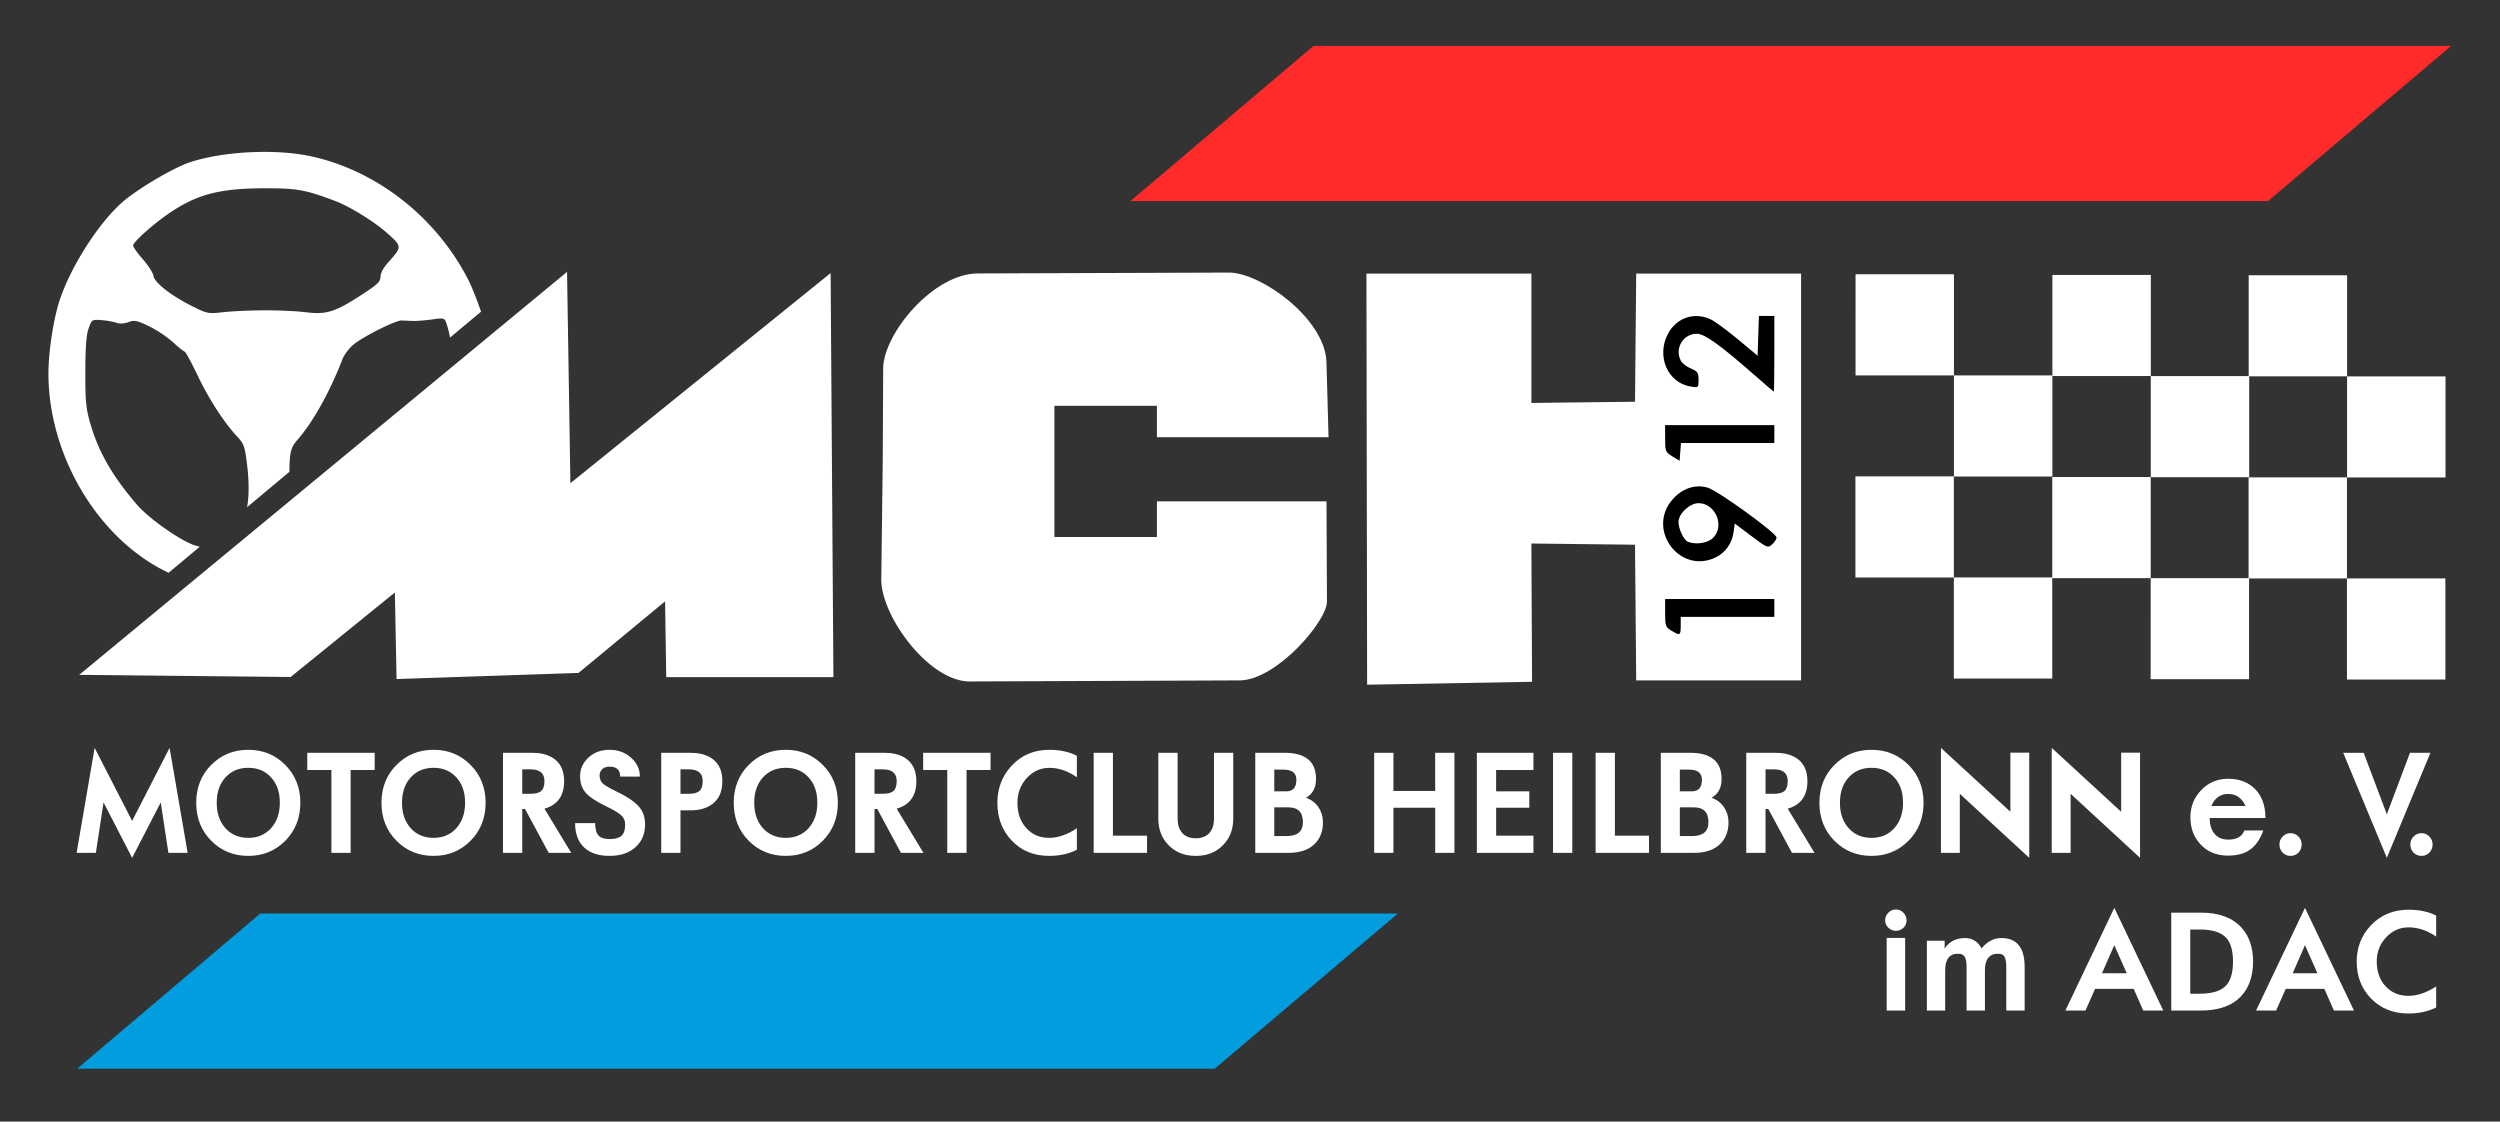 <svg xmlns="http://www.w3.org/2000/svg" viewBox="0 0 1402 629">
  <rect x="0" y="0" width="1402" height="629" fill="#333333" stroke="none"/>
  <style>
    .black, .font {
    fill: #fff;
    }
    .white {
      fill: #000;
    }
  </style>
  <defs>
    <clipPath id="a">
      <path d="M493.04 529.51L295.2 694.85l-86.23-128.79 73.22-110.7 123.57-29.18z"/>
    </clipPath>
  </defs>
  <xpath fill="#fff" d="M1040.6 153.82h330.77v227.26H1040.6z"/>
  <path fill="#ff2a2a" d="M736.63 25.76h637.96l-102.7 87H633.93z"/>
  <g>
    <path class="font" d="M105.24 478.3h-10.8l-4.3-28.3-16.04 31.07-16.04-31.08-4.29 28.3h-10.8l10.1-58.89 21.03 40.96 21-40.96 10.14 58.9zM168.44 450.22q0 12.76-8.43 21.26-8.39 8.5-20.77 8.5-12.38 0-20.81-8.5-8.39-8.5-8.39-21.26 0-12.77 8.39-21.23 8.43-8.5 20.8-8.5 12.4 0 20.78 8.5 8.43 8.46 8.43 21.23zm-11.5 0q0-8.88-4.88-14.23-4.87-5.4-12.82-5.4t-12.82 5.4q-4.88 5.35-4.88 14.23 0 8.76 4.88 14.22 4.9 5.43 12.82 5.43 7.91 0 12.78-5.43 4.91-5.46 4.91-14.22zM210.13 431.83h-13.49v46.47h-10.8v-46.47h-13.52v-9.66h37.8v9.66zM272.33 450.22q0 12.76-8.42 21.26-8.4 8.5-20.78 8.5t-20.8-8.5q-8.4-8.5-8.4-21.26 0-12.77 8.4-21.23 8.42-8.5 20.8-8.5 12.39 0 20.78 8.5 8.42 8.46 8.42 21.23zm-11.5 0q0-8.88-4.87-14.23-4.88-5.4-12.83-5.4t-12.82 5.4q-4.87 5.35-4.87 14.23 0 8.76 4.87 14.22 4.91 5.43 12.82 5.43 7.92 0 12.79-5.43 4.9-5.46 4.9-14.22zM320.36 478.3h-12.64l-13.26-24.6h-1.58v24.6h-10.8v-56.13h16.45q6.52 0 10.99 2.55 6.85 3.97 6.85 13.33 0 12.28-11.03 15.46l15.02 24.79zm-15.02-40.25q0-6.6-7.73-6.6h-4.73v13.71h4.73q4.21 0 5.97-1.65 1.76-1.64 1.76-5.46zM361.76 462.35q0 7.6-5.02 12.43-5.42 5.2-14.88 5.2-9.12 0-14.14-4.6-5.2-4.76-5.2-13.78h11.25q0 4.94 1.94 7 1.83 1.95 6.15 1.95 4.58 0 6.63-1.8 2.1-1.84 2.1-6.33 0-2.96-1.88-4.9-2.16-2.17-8.64-5.28-8.54-4.08-11.72-7.79-3.04-3.56-3.04-9.17 0-5.88 4.4-10.15 4.75-4.64 12.15-4.64 6.9 0 11.87 4.27 5.1 4.42 5.1 10.74H347.8q0-5.58-5.94-5.58-2.63 0-4.14 1.46-1.46 1.43-1.46 3.45 0 2.8 1.68 4.45 1.73 1.65 7.62 4.5 9.5 4.56 13.08 8.98 3.12 3.82 3.12 9.59zM405.1 438.05q0 9.66-6.93 13.74-4.47 2.66-10.92 2.66h-5.64v23.85h-10.8v-56.13h16.44q6.53 0 11 2.55 6.85 3.97 6.85 13.33zm-11.03 0q0-6.6-7.73-6.6h-4.73v13.71h4.73q4.21 0 5.97-1.65 1.76-1.64 1.76-5.46zM469.87 450.22q0 12.76-8.43 21.26-8.39 8.5-20.77 8.5-12.39 0-20.81-8.5-8.39-8.5-8.39-21.26 0-12.77 8.39-21.23 8.42-8.5 20.8-8.5 12.39 0 20.78 8.5 8.43 8.46 8.43 21.23zm-11.5 0q0-8.88-4.88-14.23-4.87-5.4-12.82-5.4t-12.82 5.4q-4.88 5.35-4.88 14.23 0 8.76 4.88 14.22 4.9 5.43 12.82 5.43 7.91 0 12.78-5.43 4.91-5.46 4.91-14.22zM517.9 478.3h-12.65L492 453.7h-1.57v24.6H479.6v-56.13h16.45q6.52 0 10.99 2.55 6.85 3.97 6.85 13.33 0 12.28-11.03 15.46l15.02 24.79zm-15.03-40.25q0-6.6-7.73-6.6h-4.72v13.71h4.72q4.22 0 5.97-1.65 1.76-1.64 1.76-5.46zM555.52 431.83h-13.48v46.47h-10.81v-46.47H517.7v-9.66h37.8v9.66zM603.91 476.54q-6.74 3.44-15.6 3.44-12.86 0-21.03-8.68-7.95-8.47-7.95-21.08 0-12.17 7.95-20.75 8.35-8.98 21.17-8.98 8.98 0 15.46 3.37v12.02q-7.58-5.28-15.46-5.28-7.29 0-12.53 5.61-5.35 5.73-5.35 14 0 8.66 4.95 14.16 4.94 5.5 12.86 5.5 7.43 0 15.53-5.39v12.06zM643.26 478.3h-29.93v-56.13h10.8v46.47h19.13v9.66zM691.61 459.13q0 8.8-5.6 14.67-5.86 6.18-15.42 6.18-9.57 0-15.43-6.18-5.57-5.84-5.57-14.67v-36.96h10.81v36.96q0 5.09 2.57 7.97 2.67 3 7.62 3 4.94 0 7.65-3 2.57-2.92 2.57-7.97v-36.96h10.8v36.96zM741.91 461.11q0 7.41-4.4 11.94-5.08 5.25-15.16 5.25h-18.39v-56.13h16.45q17.62 0 17.62 14.72 0 7.3-5.64 10.52 4.5 1.5 7.1 5.43 2.42 3.67 2.42 8.27zm-14.9-23.77q0-5.73-7.15-5.73h-5.24v12.17h6.74q5.64 0 5.64-6.44zm3.66 23.77q0-8.35-8.17-8.35h-7.88v16.1h6.96q9.09 0 9.09-7.75zM815.66 478.3h-10.8v-25.31h-23.42v25.3h-10.8v-56.12h10.8v21.38h23.41v-21.38h10.8v56.13zM859.95 478.3h-31.73v-56.13h31.73v9.66h-20.92v11.95h18.61v9.2h-18.6v15.66h20.91v9.66zM881.75 478.3h-10.81v-56.13h10.8v56.13zM924.76 478.3h-29.93v-56.13h10.8v46.47h19.13v9.66zM969.34 461.11q0 7.41-4.4 11.94-5.09 5.25-15.16 5.25h-18.4v-56.13h16.46q17.62 0 17.62 14.72 0 7.3-5.64 10.52 4.5 1.5 7.1 5.43 2.42 3.67 2.42 8.27zm-14.91-23.77q0-5.73-7.14-5.73h-5.24v12.17h6.74q5.64 0 5.64-6.44zm3.66 23.77q0-8.35-8.17-8.35h-7.87v16.1H949q9.08 0 9.08-7.75zM1017.59 478.3h-12.64l-13.26-24.6h-1.58v24.6h-10.8v-56.13h16.44q6.53 0 11 2.55 6.85 3.97 6.85 13.33 0 12.28-11.03 15.46l15.02 24.79zm-15.02-40.25q0-6.6-7.73-6.6h-4.73v13.71h4.73q4.21 0 5.97-1.65 1.76-1.64 1.76-5.46zM1078.73 450.22q0 12.76-8.42 21.26-8.4 8.5-20.78 8.5t-20.8-8.5q-8.4-8.5-8.4-21.26 0-12.77 8.4-21.23 8.42-8.5 20.8-8.5 12.39 0 20.78 8.5 8.42 8.46 8.42 21.23zm-11.5 0q0-8.88-4.87-14.23-4.88-5.4-12.83-5.4t-12.82 5.4q-4.87 5.35-4.87 14.23 0 8.76 4.87 14.22 4.91 5.43 12.82 5.43 7.92 0 12.79-5.43 4.9-5.46 4.9-14.22zM1138 481.07l-38.94-35.9v33.13h-10.58v-58.9l38.94 35.83V422.1H1138v58.97zM1200.14 481.07l-38.94-35.9v33.13h-10.6v-58.9l38.95 35.83V422.1h10.59v58.97zM1270.48 458.75h-31.29q0 5.47 2.57 8.65 2.74 3.45 7.8 3.45 7.25 0 9.05-5.13h10.66q-2.68 7.37-7.4 10.74-4.73 3.37-12.31 3.37-9.78 0-15.64-6.44-5.54-6.03-5.54-15.12 0-8.91 6.09-15.2 6.08-6.33 15.09-6.33 9.38 0 15.06 5.73 5.86 5.95 5.86 16.28zm-11.18-6.74q-3.04-6.77-9.74-6.77-6.56 0-9.45 6.77h19.2zM1290.77 473.62q0 2.65-1.8 4.53-1.79 1.83-4.43 1.83-2.6 0-4.43-1.83-1.8-1.88-1.8-4.53 0-2.66 1.8-4.5 1.83-1.87 4.43-1.87 2.64 0 4.44 1.87 1.8 1.84 1.8 4.5zM1362.98 422.17l-24.44 58.9-24.47-58.9h11.47l13 34.49 12.97-34.49h11.47zM1364.19 473.62q0 2.65-1.8 4.53-1.8 1.83-4.43 1.83-2.6 0-4.43-1.83-1.8-1.88-1.8-4.53 0-2.66 1.8-4.5 1.83-1.87 4.43-1.87 2.64 0 4.43 1.87 1.8 1.84 1.8 4.5z"/>
  </g>
  <g>
    <path class="font" style="-inkscape-font-specification:'a_FuturaOrto Bold'" d="M1069.2 516.18q0 2.41-1.75 4.13-1.76 1.69-4.25 1.69-2.42 0-4.21-1.72-1.8-1.76-1.8-4.1 0-2.5 1.8-4.33t4.2-1.83q2.46 0 4.22 1.83 1.8 1.84 1.8 4.33zm-.8 50.53h-10.36V526h10.36v40.72zM1135.42 566.71h-10.3v-24.46q0-4.4-1.2-6.04-1-1.36-3.37-1.36-7.4 0-7.4 9.3v22.56h-10.29v-24.46q0-4.28-1.2-5.93-1.07-1.47-3.6-1.47-7.21 0-7.21 9.38v22.48h-10.26v-39.15h9.97V532q3.73-5.94 11.42-5.94 6.15 0 9.3 5.79 4.69-5.79 11.1-5.79 13.04 0 13.04 16.19v24.46zM1213.16 566.71h-11.24l-5.35-12.16h-21.64l-5.42 12.16h-11.24l27.43-57.6 27.46 57.6zm-20.47-20.9l-7-15.75-6.88 15.74h13.88zM1263.52 539.25q0 12.16-6.6 19.3-7.54 8.16-22.63 8.16h-16.66v-54.9h16.66q15.02 0 22.63 8.28 6.6 7.18 6.6 19.16zm-11.25 0q0-9.34-3.95-13.48-4.29-4.5-14.72-4.5h-5.31v36h5.3q10.44 0 14.73-4.55 3.95-4.13 3.95-13.47zM1320.1 566.71h-11.25l-5.34-12.16h-21.65l-5.42 12.16h-11.24l27.43-57.6 27.47 57.6zm-20.48-20.9l-6.99-15.75-6.88 15.74h13.87zM1366.2 565q-6.74 3.36-15.6 3.36-12.85 0-21.02-8.5-7.95-8.27-7.95-20.61 0-11.9 7.95-20.3 8.35-8.78 21.17-8.78 8.97 0 15.45 3.3v11.75q-7.58-5.16-15.45-5.16-7.29 0-12.53 5.5-5.34 5.6-5.34 13.69 0 8.46 4.94 13.84 4.94 5.38 12.85 5.38 7.44 0 15.53-5.27V565z"/>
  </g>
  <path class="flag black" d="M1040.6 153.82h55.18v56.7h-55.19zM1095.77 210.54h55.2v56.7h-55.2z"/>
  <path class="hn blue" fill="#019ddf" d="M145.96 512.3h637.96l-102.7 87H43.28z"/>
  <path class="flag black" d="M1040.52 267.16h55.2v56.7h-55.2z"/>
  <path class="flag black" d="M1095.71 323.83h55.2v56.7h-55.2zM1150.98 154.18h55.2v56.7h-55.2zM1206.15 210.91h55.2v56.7h-55.2zM1150.91 267.52h55.2v56.7h-55.2z"/>
  <path class="flag black" d="M1206.1 324.2h55.18v56.7h-55.19zM1261.06 154.36h55.2v56.7h-55.2zM1316.24 211.1h55.2v56.68h-55.2z"/>
  <path class="flag black" d="M1261 267.7h55.18v56.7H1261z"/>
  <path class="flag black" d="M1316.17 324.38h55.2v56.7h-55.2z"/>
  <g clip-path="url(#a)" transform="translate(-214.97 -361.67)">
    <path class="wheel black" d="M358.98 693.75c-14.39-.9-38.38-5.92-47.5-9.96-40-17.72-69.22-65.13-69.35-112.5-.03-12.05 2.8-30.66 6.26-41.14 6.68-20.23 23.68-46.12 37.35-56.88 9.77-7.69 27.38-17.84 35.73-20.6 18.88-6.23 48.28-7.65 68.14-3.3 37.01 8.13 70.34 34.43 88.15 69.57 1.73 3.43 4.92 11.44 7.08 17.79 3.64 10.72 3.94 12.97 4.31 31.54.33 16.61-.02 21.77-2.09 30.45-10.32 43.31-41.25 76.52-83.82 90-14.46 4.57-27.55 6.06-44.26 5.03zm-13.6-29.99c1.17-4.2 3.43-8.84 5.02-10.31 3.77-3.5 5.01-15.95 3.11-31.36-1.23-10.05-1.8-11.63-5.55-15.62-7.28-7.74-15.85-21-22.3-34.5-3.44-7.2-6.62-13.08-7.09-13.1-.46-.01-3.45-2.41-6.64-5.33a66.53 66.53 0 00-13.49-8.98c-6.73-3.21-8.16-3.5-11.49-2.24-2.29.87-4.89 1.02-6.55.4-1.51-.58-5.26-1.25-8.32-1.5-5.49-.44-5.6-.38-7.4 4.55-1.3 3.57-1.83 10.57-1.86 24.38-.03 16.72.36 20.74 2.9 29.37 4.66 15.9 12.4 29.29 26.16 45.3 6.8 7.9 25.45 20.87 32.92 22.88 5.32 1.43 14.3 3.32 16.93 3.56.82.08 2.46-3.3 3.64-7.5zm56.73 4.73c7.6-2.2 18.29-8.27 28.64-16.25a98.87 98.87 0 0038.85-78.8c-.01-9.6-1.75-22.58-3.93-29.38-1.36-4.22-1.36-4.22-8.4-3.24-3.87.53-8.73.91-10.79.83l-6.24-.25c-3.44-.15-22.35 9.39-27.41 13.83-2.3 2.01-4.87 5.49-5.74 7.72-7.26 18.78-16.55 35.39-25.58 45.72-3.45 3.94-4.14 6.81-4.25 17.73-.15 13.94 1.76 25.15 4.67 27.45 1.34 1.06 3.73 5.02 5.3 8.8 2.95 7.06 4.57 9.05 6.75 8.28.69-.24 4.35-1.34 8.13-2.44zM362.16 535.7c7.94-.07 18.79.4 24.11 1.06 11.8 1.45 16.45 0 31.77-9.94 8.6-5.57 10.32-7.23 10.32-9.97 0-1.97 1.7-5.15 4.27-8 7.86-8.7 7.86-8.96-.22-16.17-7.56-6.75-21.23-15.22-29.66-18.38-16.67-6.24-21-7.02-38.77-7.04-25.52-.03-38.38 3.28-53.96 13.86-9.11 6.2-20.41 16.28-20.41 18.23 0 .8 2.47 4.3 5.5 7.76s5.7 7.65 5.94 9.3c.54 3.76 9.82 11.02 21.68 16.97 8.31 4.16 9.16 4.33 16.88 3.42 4.47-.53 14.62-1.03 22.55-1.1z"/>
  </g>
  <g>
    <path class="mch black" d="M766.3 153.42h92.5v72.55l58.12-.67.66-71.88h92.47v228.16h-92.47l-.66-76.1-58.12-.68.38 77.55-92.5 1.63zM221.44 332.27L163 379.66l-118.58-1.21L318 152.47l1.88 118.51 145.93-117.84 1.57 226.6h-93.75l-.66-42.5-48.53 40.14-102.06 3.42zM494.22 325.43l.82-66.78.25-52.32c.39-19.44 28.26-53.16 53.31-52.98l140.82-.49c18 .25 53.1 25.62 54.43 49.56l1.2 42.75H648.8v-17.6h-57.5v73.58h57.5v-20h95.1l.25 56.1c.3 10.72-27.86 43.78-48.55 44.31l-151.66.6c-22.64.26-49.43-36.03-49.72-56.73z"/>
  </g>
  <path class="anno1912 white" fill="#fff" d="M942.55 350.92v-5h52.5v-10H933.8v7.81c0 7.19.28 7.98 3.44 9.89 4.97 3 5.3 2.83 5.3-2.7zm19.52-38.28c5.44-2.58 9.3-7.99 10.13-14.2l.65-4.85 9.25 6.96c8.99 6.77 9.32 6.9 11.72 4.72 1.36-1.23 2.48-2.94 2.48-3.8 0-2.52-33.26-26.57-38.8-28.06-6.96-1.87-13.91.43-19.3 6.4-15.16 16.77 3.54 42.48 23.87 32.83zm-15.49-8.8c-2.27-.92-5.28-7.23-5.28-11.08 0-4.7 6.25-10.59 11.25-10.59 9.46 0 14.84 12.77 8.18 19.43-2.97 2.97-9.69 4.03-14.15 2.23zm22.29-55.42h26.18v-10H933.8v7.52c0 7.14.2 7.64 4.06 10l4.06 2.48.39-5 .38-5zm26.18-50v-21.25h-8.66l-.36 11.16-.36 11.16-11.05-9.2c-6.08-5.05-12.91-10.07-15.19-11.15-9.2-4.37-19.25-1.01-24.04 8.05-6.64 12.55-.19 27.5 12.77 29.6 4.34.7 4.39.66 4.39-3.81 0-3.97-.53-4.74-4.28-6.31-2.35-.98-4.88-2.92-5.62-4.31-3.7-6.9 1.19-15.19 8.94-15.19 4.38 0 13.25 6.4 33.46 24.15 5.15 4.53 9.51 8.26 9.68 8.3.18.02.32-9.51.32-21.2z"/>
</svg>
